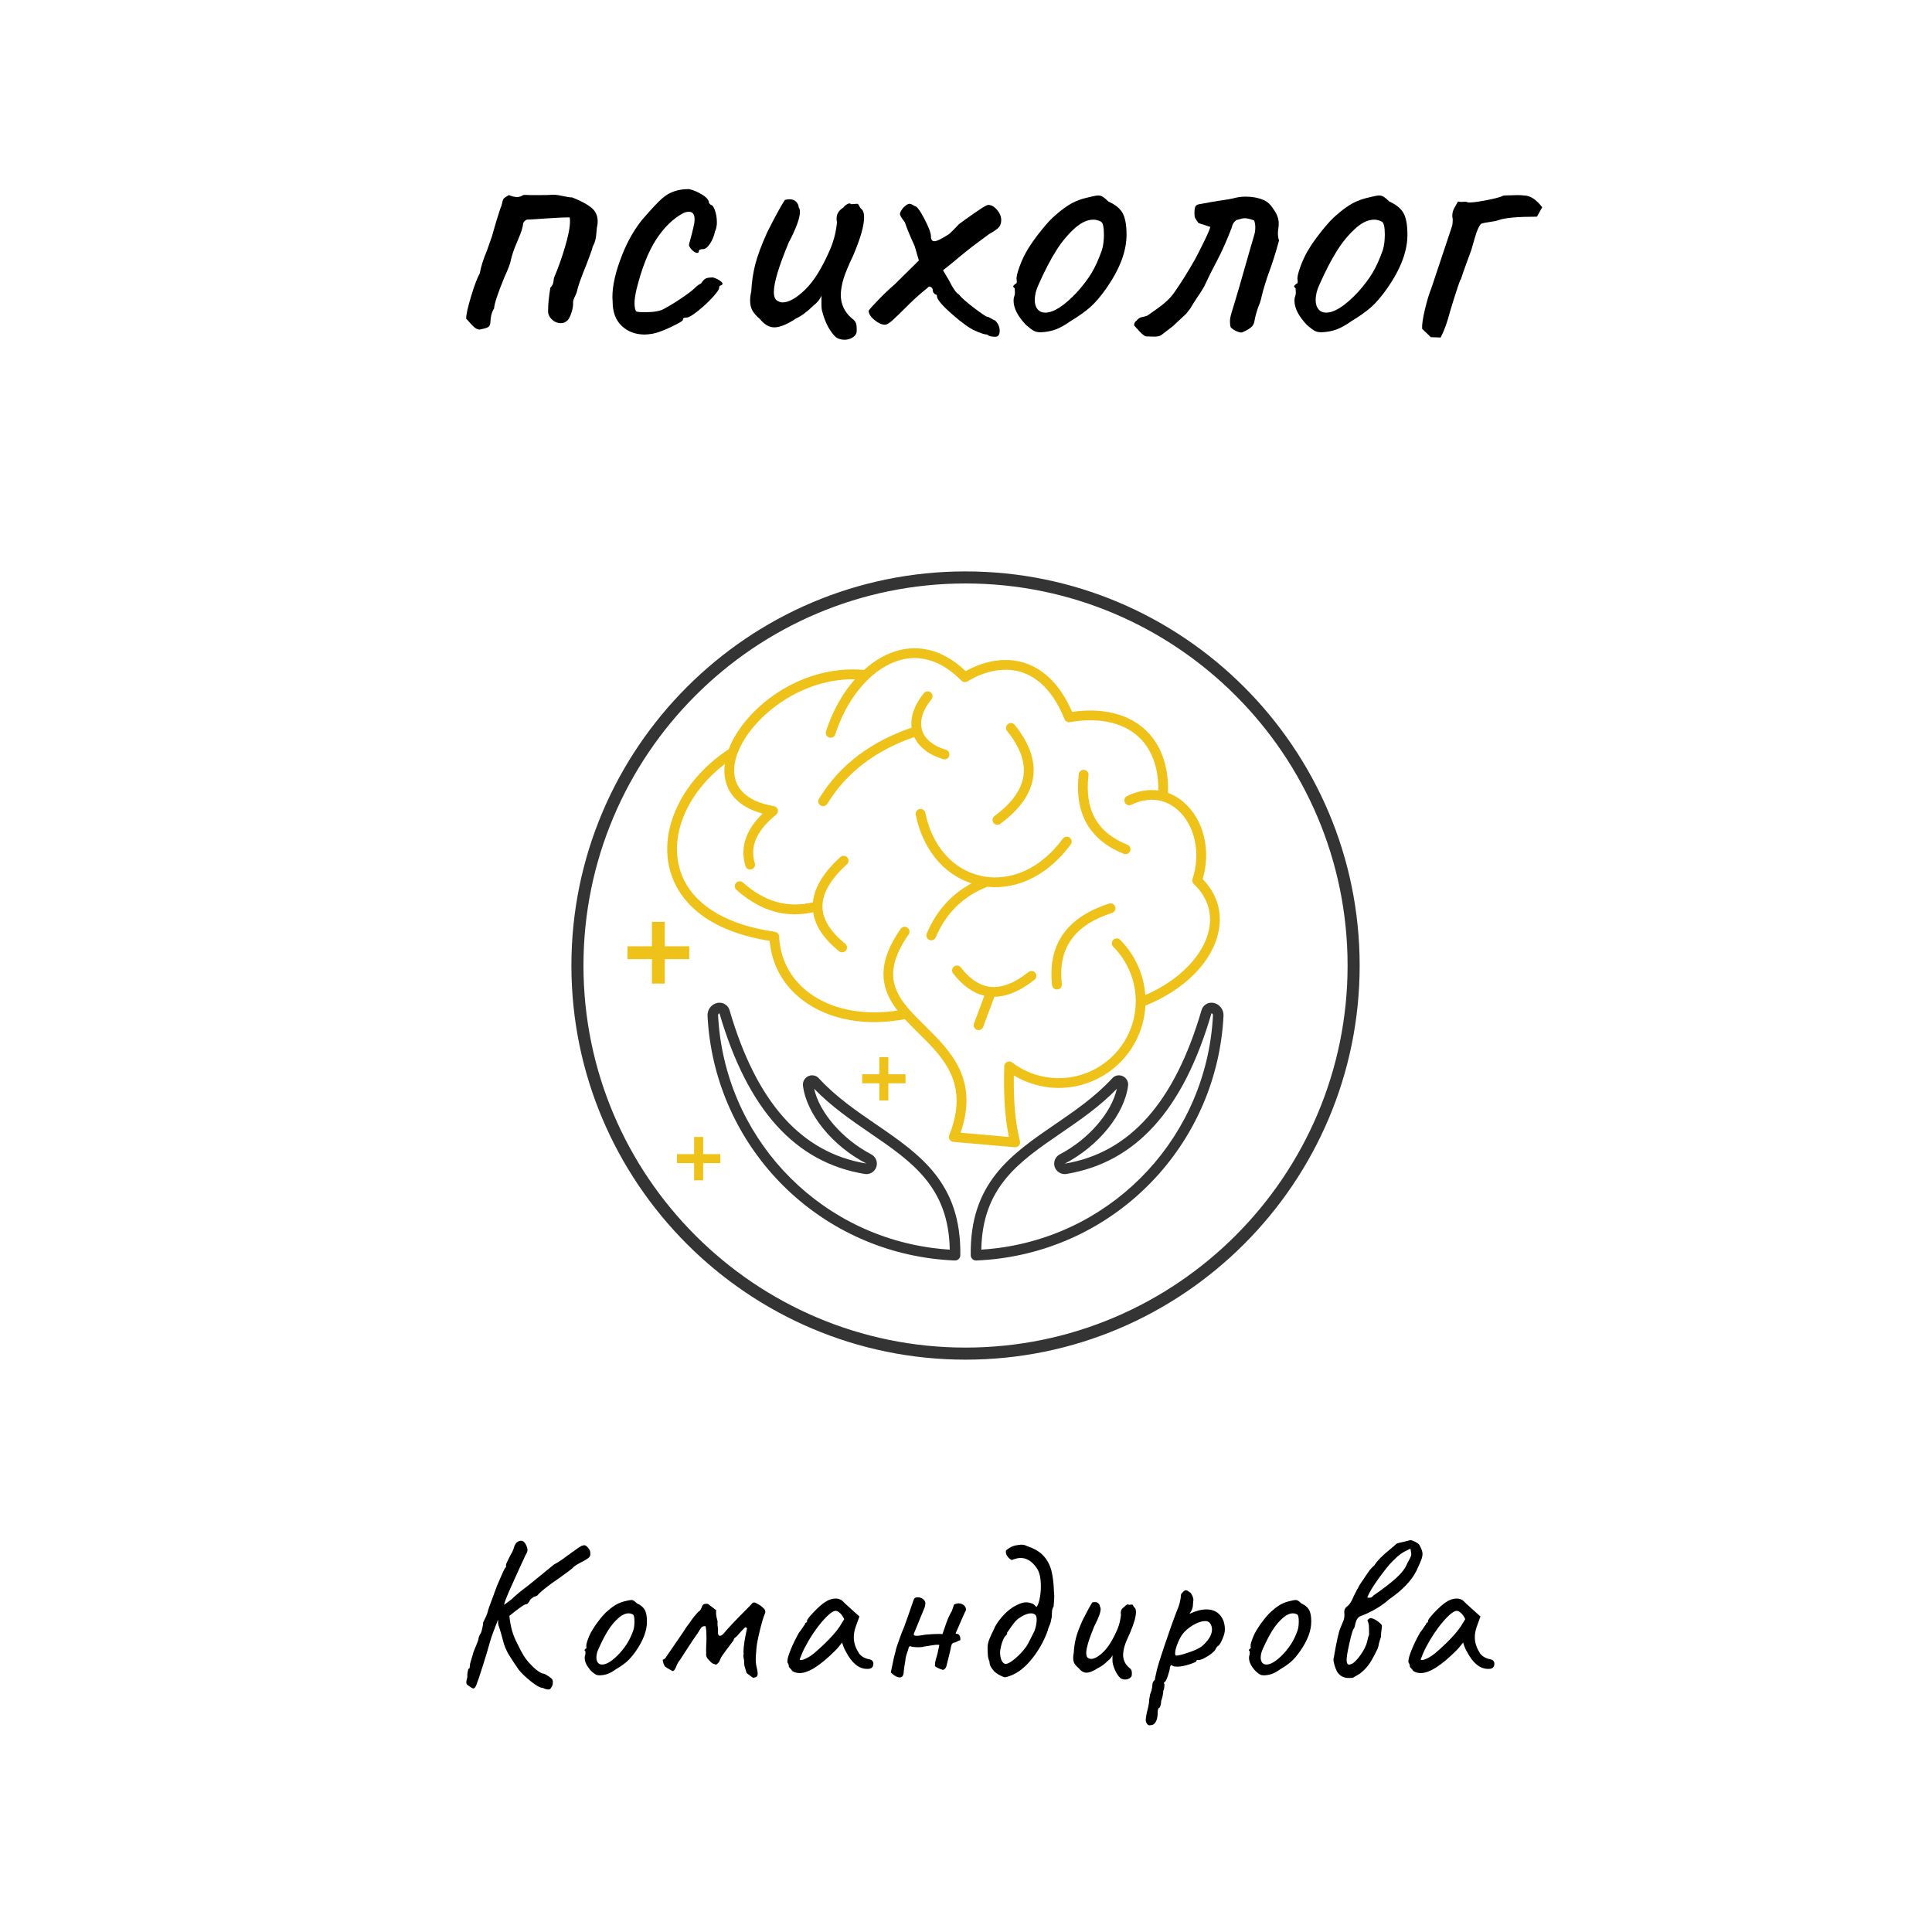 <?xml version="1.0" encoding="UTF-8"?> <svg xmlns="http://www.w3.org/2000/svg" xmlns:xlink="http://www.w3.org/1999/xlink" width="500" zoomAndPan="magnify" viewBox="0 0 375 375" height="500" preserveAspectRatio="xMidYMid meet" version="1.2"><defs><clipPath id="1702fc574f"><path d="M 110.91 110.91 L 263.91 110.91 L 263.91 263.91 L 110.91 263.91 Z M 110.91 110.91 "></path></clipPath></defs><g id="d10d24930b"><path style=" stroke:none;fill-rule:nonzero;fill:#efc21a;fill-opacity:1;" d="M 233.441 170.625 C 235.082 165.055 233.664 159.148 229.828 155.773 C 228.871 154.93 227.824 154.305 226.715 153.902 C 226.875 148.574 225.27 144.266 222.055 141.426 C 218.715 138.48 213.777 137.34 208.09 138.18 C 205.988 133.285 202.879 130.023 199.062 128.73 C 195.512 127.527 191.402 128.07 187.434 130.262 C 182.504 125.562 177.797 125.426 174.672 126.168 C 172.215 126.754 169.84 128.105 167.707 130.035 C 155.148 128.918 144.406 137.656 141.434 145.426 C 132.777 151.117 128.129 160.23 129.863 168.191 C 130.809 172.539 134.539 180.066 148.82 182.535 C 149.008 182.566 149.195 182.598 149.387 182.629 C 149.812 187.246 151.973 191.18 155.672 194.039 C 158.273 196.055 161.48 197.395 165.039 198.008 C 168.328 198.578 171.926 198.523 175.621 197.82 C 176.453 198.73 177.348 199.613 178.238 200.492 C 183.152 205.336 188.23 210.348 184.246 220.348 C 184.137 220.625 184.164 220.941 184.32 221.195 C 184.465 221.426 184.699 221.586 184.965 221.633 C 184.992 221.637 185.02 221.641 185.043 221.641 L 196.973 222.68 C 197.277 222.707 197.578 222.582 197.777 222.348 C 197.977 222.113 198.051 221.797 197.973 221.5 C 197.105 218.156 196.715 213.969 196.785 208.734 C 198.574 209.812 200.566 210.559 202.633 210.918 C 211.785 212.5 220.516 206.344 222.098 197.195 C 222.215 196.523 222.289 195.852 222.324 195.184 C 229.91 192.152 235.328 186.684 236.523 180.801 C 237.293 177.016 236.227 173.508 233.441 170.625 Z M 222.301 193.137 C 222.016 189.141 220.309 185.316 217.418 182.418 C 217.051 182.047 216.449 182.047 216.078 182.418 C 215.707 182.785 215.707 183.387 216.078 183.758 C 219.504 187.191 221.055 192.094 220.23 196.871 C 218.824 204.992 211.078 210.453 202.957 209.051 C 200.559 208.637 198.371 207.684 196.449 206.219 C 196.168 206.004 195.789 205.965 195.469 206.117 C 195.148 206.27 194.938 206.59 194.926 206.945 C 194.754 212.504 195.051 217.016 195.832 220.68 L 186.449 219.863 C 190.039 209.469 184.488 203.992 179.57 199.141 C 178.52 198.109 177.516 197.117 176.633 196.121 C 176.629 196.117 176.629 196.117 176.625 196.113 C 173.172 192.223 171.57 188.27 176.367 181.375 C 176.668 180.945 176.562 180.355 176.133 180.055 C 175.699 179.758 175.109 179.863 174.812 180.293 C 169.809 187.484 171.152 192.191 174.199 196.145 C 167.449 197.191 161.188 195.91 156.832 192.543 C 153.383 189.871 151.441 186.145 151.223 181.758 C 151.203 181.309 150.863 180.926 150.414 180.867 C 139.863 179.344 133.219 174.695 131.715 167.789 C 130.273 161.145 133.84 153.551 140.691 148.281 C 140.082 153.039 142.727 156.48 148.02 157.926 C 144.734 161.109 143.613 164.527 144.691 168.105 C 144.801 168.461 145.098 168.707 145.438 168.766 C 145.582 168.789 145.727 168.785 145.875 168.738 C 146.375 168.59 146.66 168.059 146.508 167.559 C 145.516 164.266 146.867 161.184 150.645 158.137 C 150.938 157.902 151.062 157.52 150.969 157.156 C 150.875 156.797 150.578 156.527 150.211 156.465 C 150.18 156.457 150.148 156.453 150.117 156.449 C 144.676 155.508 142 152.664 142.578 148.434 C 143.547 141.383 153.805 131.648 165.934 131.844 C 163.547 134.551 161.582 138.027 160.328 141.957 C 160.168 142.457 160.441 142.992 160.941 143.152 C 161.441 143.309 161.973 143.035 162.133 142.535 C 163.531 138.156 165.848 134.395 168.621 131.762 C 168.672 131.719 168.719 131.672 168.762 131.621 C 170.711 129.809 172.879 128.547 175.113 128.016 C 179.07 127.07 183.043 128.488 186.605 132.109 C 186.91 132.418 187.391 132.48 187.77 132.258 C 191.453 130.055 195.246 129.441 198.457 130.527 C 201.91 131.699 204.73 134.832 206.617 139.586 C 206.785 140.004 207.223 140.25 207.664 140.168 C 213.09 139.211 217.754 140.164 220.801 142.852 C 223.5 145.234 224.887 148.883 224.832 153.438 C 222.887 153.168 220.816 153.512 218.77 154.5 C 218.297 154.73 218.102 155.297 218.328 155.766 C 218.559 156.238 219.125 156.438 219.594 156.207 C 222.867 154.629 226.059 154.98 228.578 157.195 C 231.93 160.145 233.117 165.652 231.469 170.594 C 231.352 170.941 231.445 171.328 231.711 171.578 C 234.316 174.066 235.34 177.125 234.668 180.422 C 233.648 185.43 228.852 190.32 222.301 193.137 Z M 222.301 193.137 "></path><path style=" stroke:none;fill-rule:nonzero;fill:#efc21a;fill-opacity:1;" d="M 207.621 162.574 C 207.199 162.266 206.609 162.359 206.297 162.781 C 202.066 168.559 196.133 171.254 190.426 170.008 C 184.969 168.812 180.922 164.238 179.605 157.773 C 179.5 157.262 179 156.93 178.488 157.035 C 177.973 157.137 177.645 157.641 177.746 158.152 C 179.102 164.797 183.094 169.664 188.562 171.461 C 184.625 173.586 181.707 176.852 179.879 181.203 C 179.676 181.688 179.902 182.242 180.387 182.445 C 180.453 182.473 180.523 182.492 180.594 182.504 C 181.02 182.578 181.453 182.352 181.629 181.938 C 183.602 177.238 186.977 173.938 191.652 172.121 C 197.586 172.75 203.531 169.762 207.828 163.902 C 208.137 163.48 208.047 162.887 207.621 162.574 Z M 207.621 162.574 "></path><path style=" stroke:none;fill-rule:nonzero;fill:#efc21a;fill-opacity:1;" d="M 164.047 183.16 C 161.195 180.863 159.715 178.488 159.641 176.105 C 159.562 173.496 161.164 170.688 164.391 167.754 C 164.777 167.398 164.809 166.801 164.453 166.414 C 164.102 166.027 163.504 166 163.117 166.348 C 159.852 169.316 158.066 172.266 157.785 175.133 C 152.891 176.309 148.438 175.055 144.199 171.297 C 143.809 170.953 143.207 170.988 142.859 171.379 C 142.512 171.77 142.547 172.371 142.941 172.719 C 145.762 175.219 148.676 176.727 151.742 177.258 C 153.703 177.594 155.73 177.531 157.832 177.07 C 158.211 179.707 159.895 182.25 162.859 184.637 C 162.988 184.742 163.137 184.805 163.289 184.832 C 163.617 184.891 163.969 184.77 164.191 184.492 C 164.52 184.086 164.453 183.488 164.047 183.16 Z M 164.047 183.16 "></path><path style=" stroke:none;fill-rule:nonzero;fill:#efc21a;fill-opacity:1;" d="M 198.672 150.48 C 198.316 153.23 196.422 155.887 193.035 158.379 C 192.613 158.691 192.523 159.285 192.832 159.703 C 192.984 159.91 193.203 160.035 193.438 160.078 C 193.68 160.121 193.945 160.066 194.16 159.906 C 197.977 157.094 200.129 154.008 200.555 150.727 C 200.965 147.539 199.754 144.168 196.957 140.703 C 196.629 140.293 196.031 140.23 195.625 140.559 C 195.215 140.891 195.152 141.484 195.48 141.895 C 197.941 144.941 199.016 147.832 198.672 150.48 Z M 198.672 150.48 "></path><path style=" stroke:none;fill-rule:nonzero;fill:#efc21a;fill-opacity:1;" d="M 218.824 163.969 C 212.957 161.609 210.488 157.199 211.273 150.48 C 211.336 149.961 210.977 149.488 210.445 149.426 C 209.926 149.367 209.453 149.738 209.391 150.258 C 208.504 157.84 211.438 163.043 218.117 165.727 C 218.184 165.754 218.246 165.77 218.312 165.781 C 218.742 165.855 219.18 165.625 219.352 165.203 C 219.547 164.715 219.312 164.164 218.824 163.969 Z M 218.824 163.969 "></path><path style=" stroke:none;fill-rule:nonzero;fill:#efc21a;fill-opacity:1;" d="M 215.27 175.391 C 207.043 178.031 203.324 183.355 204.211 191.219 C 204.258 191.648 204.586 191.977 204.988 192.047 C 205.078 192.062 205.168 192.066 205.258 192.055 C 205.777 191.996 206.152 191.527 206.094 191.008 C 205.312 184.07 208.504 179.555 215.848 177.195 C 216.348 177.035 216.621 176.504 216.461 176.004 C 216.301 175.504 215.766 175.23 215.27 175.391 Z M 215.27 175.391 "></path><path style=" stroke:none;fill-rule:nonzero;fill:#efc21a;fill-opacity:1;" d="M 199.629 188.676 C 196.895 190.848 194.379 191.809 192.145 191.539 C 190.141 191.297 188.234 190.027 186.492 187.777 C 186.172 187.363 185.578 187.285 185.164 187.605 C 184.75 187.926 184.672 188.523 184.992 188.938 C 186.82 191.301 188.859 192.754 191.062 193.27 L 189.051 198.668 C 188.867 199.16 189.117 199.703 189.605 199.887 C 189.664 199.91 189.719 199.926 189.777 199.934 C 190.219 200.008 190.664 199.766 190.828 199.332 L 193.012 193.477 C 195.457 193.441 198.074 192.332 200.805 190.16 C 201.215 189.836 201.285 189.238 200.957 188.828 C 200.633 188.418 200.035 188.352 199.629 188.676 Z M 199.629 188.676 "></path><path style=" stroke:none;fill-rule:nonzero;fill:#efc21a;fill-opacity:1;" d="M 183.176 147.379 C 183.641 147.461 184.105 147.18 184.242 146.715 C 184.391 146.215 184.109 145.688 183.605 145.535 C 181.141 144.797 179.496 143.449 178.973 141.734 C 178.43 139.961 179.078 137.832 180.793 135.742 C 181.125 135.34 181.066 134.742 180.664 134.41 C 180.258 134.078 179.66 134.133 179.328 134.539 C 177.504 136.762 176.68 139.102 176.941 141.238 C 168.918 143.973 162.867 148.609 158.961 155.039 C 158.688 155.488 158.832 156.07 159.277 156.34 C 159.383 156.406 159.496 156.445 159.609 156.465 C 159.98 156.531 160.371 156.367 160.582 156.023 C 164.234 150.012 169.914 145.656 177.457 143.062 C 178.363 145.023 180.32 146.531 183.062 147.352 C 183.102 147.363 183.137 147.371 183.176 147.379 Z M 183.176 147.379 "></path><path style=" stroke:none;fill-rule:nonzero;fill:#343434;fill-opacity:1;" d="M 185.371 244.66 C 185.359 244.66 185.344 244.66 185.332 244.66 C 183.812 244.598 182.289 244.469 180.801 244.273 C 156.836 241.133 138.555 221.32 137.332 197.168 C 137.27 195.922 138.137 194.84 139.355 194.648 C 139.375 194.645 139.395 194.641 139.418 194.641 C 139.516 194.629 139.594 194.625 139.668 194.625 C 140.559 194.625 141.352 195.219 141.602 196.07 C 146.844 214.016 155.535 223.754 168.168 225.844 C 161.578 222.449 156.52 216.211 155.852 210.699 C 155.797 210.047 156.059 209.465 156.543 209.094 C 157.031 208.719 157.664 208.621 158.234 208.824 C 158.496 208.918 158.73 209.078 158.934 209.297 C 162.25 212.898 166.207 215.609 170.031 218.23 C 178.555 224.07 186.605 229.59 186.398 243.648 C 186.395 243.926 186.277 244.188 186.078 244.379 C 185.887 244.559 185.637 244.66 185.371 244.66 Z M 139.645 196.68 C 139.484 196.719 139.371 196.883 139.379 197.062 C 140.551 220.227 158.086 239.227 181.07 242.238 C 182.145 242.379 183.246 242.484 184.348 242.555 C 184.133 230.383 177.043 225.523 168.871 219.922 C 165.18 217.391 161.367 214.777 158.031 211.328 C 159.02 215.906 163.527 221.148 169.098 224.051 C 169.777 224.406 170.199 225.098 170.199 225.859 C 170.199 226.16 170.133 226.449 170.008 226.723 C 169.617 227.543 168.723 228.016 167.836 227.867 C 154.355 225.637 145.133 215.434 139.645 196.68 Z M 139.645 196.68 "></path><path style=" stroke:none;fill-rule:nonzero;fill:#343434;fill-opacity:1;" d="M 189.441 244.66 C 189.184 244.66 188.93 244.559 188.738 244.379 C 188.539 244.188 188.422 243.926 188.418 243.648 C 188.211 229.59 196.262 224.07 204.785 218.23 C 208.609 215.609 212.566 212.898 215.883 209.297 C 216.086 209.074 216.32 208.918 216.578 208.824 C 217.152 208.617 217.785 208.719 218.273 209.094 C 218.758 209.465 219.02 210.047 218.969 210.656 C 218.297 216.211 213.238 222.449 206.664 225.867 C 219.281 223.754 227.973 214.016 233.219 196.066 C 233.492 195.121 234.43 194.488 235.453 194.645 C 236.68 194.84 237.547 195.922 237.484 197.164 C 236.262 221.32 217.98 241.133 194.016 244.273 C 192.527 244.469 191.004 244.598 189.484 244.66 C 189.473 244.66 189.457 244.66 189.441 244.66 Z M 216.777 211.336 C 213.445 214.781 209.637 217.391 205.945 219.922 C 197.773 225.523 190.684 230.383 190.469 242.555 C 191.57 242.484 192.668 242.379 193.746 242.238 C 216.73 239.227 234.266 220.227 235.438 197.062 C 235.445 196.871 235.316 196.699 235.145 196.672 C 229.695 215.422 220.473 225.637 206.98 227.867 C 206.098 228.012 205.199 227.543 204.812 226.727 C 204.68 226.449 204.617 226.156 204.617 225.859 C 204.617 225.098 205.039 224.402 205.715 224.051 C 211.273 221.16 215.77 215.938 216.777 211.336 Z M 216.777 211.336 "></path><g clip-rule="nonzero" clip-path="url(#1702fc574f)"><path style=" stroke:none;fill-rule:nonzero;fill:#343434;fill-opacity:1;" d="M 187.41 263.91 C 145.227 263.91 110.91 229.59 110.91 187.41 C 110.91 145.227 145.227 110.91 187.41 110.91 C 229.59 110.91 263.91 145.227 263.91 187.41 C 263.91 229.59 229.59 263.91 187.41 263.91 Z M 187.41 113.25 C 146.52 113.25 113.25 146.52 113.25 187.41 C 113.25 228.297 146.52 261.566 187.41 261.566 C 228.297 261.566 261.566 228.297 261.566 187.41 C 261.566 146.52 228.297 113.25 187.41 113.25 Z M 187.41 113.25 "></path></g><path style=" stroke:none;fill-rule:nonzero;fill:#efc21a;fill-opacity:1;" d="M 133.781 183.672 L 129.031 183.672 L 129.031 178.926 L 126.539 178.926 L 126.539 183.672 L 121.789 183.672 L 121.789 186.168 L 126.539 186.168 L 126.539 190.914 L 129.031 190.914 L 129.031 186.168 L 133.781 186.168 Z M 133.781 183.672 "></path><path style=" stroke:none;fill-rule:nonzero;fill:#efc21a;fill-opacity:1;" d="M 175.762 208.516 L 172.426 208.516 L 172.426 205.184 L 170.676 205.184 L 170.676 208.516 L 167.344 208.516 L 167.344 210.266 L 170.676 210.266 L 170.676 213.602 L 172.426 213.602 L 172.426 210.266 L 175.762 210.266 Z M 175.762 208.516 "></path><path style=" stroke:none;fill-rule:nonzero;fill:#efc21a;fill-opacity:1;" d="M 139.812 224.012 L 136.48 224.012 L 136.48 220.676 L 134.73 220.676 L 134.73 224.012 L 131.398 224.012 L 131.398 225.762 L 134.73 225.762 L 134.73 229.094 L 136.48 229.094 L 136.48 225.762 L 139.812 225.762 Z M 139.812 224.012 "></path><g style="fill:#000000;fill-opacity:1;"><g transform="translate(87.354, 325.79)"><path style="stroke:none" d="M 27.219 -24.281 C 27.27 -24.008 27.207 -23.77 27.031 -23.562 C 26.863 -23.363 26.484 -23.102 25.891 -22.781 C 24.68 -22.188 23.992 -21.742 23.828 -21.453 C 23.691 -21.336 23.391 -21.102 22.922 -20.75 C 22.453 -20.406 21.867 -19.977 21.172 -19.469 C 20.117 -18.77 19.207 -18.109 18.438 -17.484 C 17.664 -16.867 17.16 -16.398 16.922 -16.078 C 16.836 -16.078 16.734 -16.035 16.609 -15.953 C 16.492 -15.867 16.395 -15.844 16.312 -15.875 C 16.258 -15.844 16.141 -15.758 15.953 -15.625 C 15.766 -15.488 15.629 -15.367 15.547 -15.266 C 15.461 -15.047 15.332 -14.836 15.156 -14.641 C 14.988 -14.441 14.785 -14.352 14.547 -14.375 C 14.023 -14.102 13.016 -13.363 11.516 -12.156 C 11.703 -10.082 12.227 -8.266 13.094 -6.703 C 13.875 -4.984 14.664 -3.719 15.469 -2.906 C 16.031 -2.289 16.562 -1.805 17.062 -1.453 C 17.562 -1.098 17.945 -0.922 18.219 -0.922 C 18.457 -0.848 18.789 -0.66 19.219 -0.359 C 19.656 -0.066 19.883 0.172 19.906 0.359 C 19.938 0.41 19.953 0.52 19.953 0.688 C 19.953 1.094 19.883 1.391 19.75 1.578 C 19.645 1.766 19.551 1.906 19.469 2 C 19.383 2.094 19.25 2.141 19.062 2.141 C 18.77 2.141 18.406 2.031 17.969 1.812 C 17.539 1.844 16.801 1.441 15.75 0.609 C 14.695 -0.223 13.891 -0.992 13.328 -1.703 C 12.598 -2.742 11.969 -3.695 11.438 -4.562 C 10.914 -5.426 10.523 -6.367 10.266 -7.391 C 10.148 -7.879 9.945 -8.609 9.656 -9.578 C 9.469 -10.086 9.359 -10.445 9.328 -10.656 L 9.328 -11.438 L 8.844 -10.219 C 8.82 -10.133 8.656 -9.688 8.344 -8.875 C 8.031 -8.07 7.594 -6.648 7.031 -4.609 L 6.375 -2.5 C 5.758 -0.562 5.348 0.66 5.141 1.172 C 4.941 1.68 4.738 1.938 4.531 1.938 C 4.414 1.938 4.27 1.875 4.094 1.75 C 3.926 1.633 3.801 1.551 3.719 1.5 C 3.5 1.363 3.348 1.238 3.266 1.125 C 3.191 1.02 3.156 0.891 3.156 0.734 C 3.156 0.535 3.223 0.195 3.359 -0.281 C 3.328 -0.633 3.348 -0.973 3.422 -1.297 C 3.504 -1.617 3.547 -1.805 3.547 -1.859 C 3.742 -1.859 3.844 -2.07 3.844 -2.5 C 3.844 -2.719 3.961 -3.191 4.203 -3.922 L 4.562 -5.172 L 5.047 -6.344 C 5.348 -7.094 5.5 -7.492 5.5 -7.547 C 5.5 -7.898 5.672 -8.348 6.016 -8.891 C 6.129 -9.211 6.223 -9.562 6.297 -9.938 C 6.379 -10.312 6.422 -10.617 6.422 -10.859 C 6.473 -10.992 6.617 -11.301 6.859 -11.781 C 7.109 -12.27 7.285 -12.758 7.391 -13.25 C 7.422 -13.383 7.469 -13.531 7.531 -13.688 C 7.602 -13.852 7.676 -14.055 7.75 -14.297 L 9.094 -17.938 L 9.688 -19.312 C 9.75 -19.445 9.93 -19.863 10.234 -20.562 C 10.547 -21.258 10.754 -21.609 10.859 -21.609 L 10.859 -22.047 C 10.859 -22.16 11.008 -22.516 11.312 -23.109 L 11.797 -24.078 C 12.016 -24.398 12.18 -24.734 12.297 -25.078 C 12.422 -25.43 12.492 -25.66 12.516 -25.766 C 12.547 -25.816 12.598 -25.91 12.672 -26.047 C 12.754 -26.18 12.852 -26.305 12.969 -26.422 C 13.258 -26.629 13.523 -26.734 13.766 -26.734 C 14.148 -26.734 14.477 -26.469 14.75 -25.938 C 14.938 -25.551 15.031 -25.211 15.031 -24.922 C 15.031 -24.648 14.906 -24.328 14.656 -23.953 C 13.738 -21.984 12.816 -19.961 11.891 -17.891 C 10.961 -15.816 10.5 -14.617 10.5 -14.297 L 11.875 -15.312 C 12.57 -16.008 13.691 -16.938 15.234 -18.094 L 20.203 -22.141 C 20.953 -22.516 21.836 -23.102 22.859 -23.906 C 23.129 -24.07 23.344 -24.223 23.5 -24.359 C 23.664 -24.492 23.801 -24.586 23.906 -24.641 C 24.07 -24.773 24.395 -25.008 24.875 -25.344 C 25.363 -25.676 25.676 -25.832 25.812 -25.812 C 26.102 -25.945 26.422 -25.812 26.766 -25.406 C 27.117 -25 27.27 -24.625 27.219 -24.281 Z M 27.219 -24.281 "></path></g></g><g style="fill:#000000;fill-opacity:1;"><g transform="translate(109.571, 325.79)"><path style="stroke:none" d="M 6.828 -0.609 C 6.504 -0.609 6.25 -0.66 6.062 -0.766 C 5.875 -0.867 5.602 -1.07 5.25 -1.375 C 4.363 -2.312 3.922 -3.172 3.922 -3.953 C 3.922 -4.141 3.93 -4.273 3.953 -4.359 C 4.035 -4.547 4.07 -4.734 4.062 -4.922 C 4.051 -5.109 4.047 -5.234 4.047 -5.297 C 3.93 -5.398 3.875 -5.473 3.875 -5.516 C 3.875 -5.555 3.898 -5.594 3.953 -5.625 C 4.016 -5.664 4.055 -5.719 4.078 -5.781 C 4.242 -5.781 4.297 -5.926 4.234 -6.219 C 4.18 -6.438 4.289 -6.914 4.562 -7.656 C 4.832 -8.395 5.172 -9.07 5.578 -9.688 C 5.867 -10.176 6.301 -10.785 6.875 -11.516 C 7.457 -12.242 7.977 -12.797 8.438 -13.172 C 9.082 -13.734 9.66 -14.148 10.172 -14.422 C 10.691 -14.691 11.258 -14.895 11.875 -15.031 C 12.414 -15.164 12.781 -15.234 12.969 -15.234 C 13.156 -15.234 13.32 -15.18 13.469 -15.078 C 13.613 -14.984 13.812 -14.816 14.062 -14.578 C 14.781 -14.254 15.281 -13.844 15.562 -13.344 C 15.852 -12.852 16 -12.082 16 -11.031 C 16 -9.281 15.285 -7.379 13.859 -5.328 C 13.234 -4.441 12.648 -3.758 12.109 -3.281 C 11.578 -2.812 10.863 -2.312 9.969 -1.781 C 9.406 -1.375 8.891 -1.082 8.422 -0.906 C 7.953 -0.727 7.422 -0.629 6.828 -0.609 Z M 10.703 -4.891 C 11.348 -5.617 11.863 -6.305 12.25 -6.953 C 12.645 -7.598 13.02 -8.414 13.375 -9.406 C 13.508 -9.863 13.578 -10.414 13.578 -11.062 C 13.578 -11.875 13.469 -12.332 13.25 -12.438 C 12.977 -12.57 12.707 -12.641 12.438 -12.641 C 11.844 -12.641 11.223 -12.367 10.578 -11.828 C 9.797 -11.16 9.094 -10.332 8.469 -9.344 C 7.852 -8.363 7.223 -7.145 6.578 -5.688 C 6.316 -5.125 6.188 -4.578 6.188 -4.047 C 6.188 -3.641 6.285 -3.312 6.484 -3.062 C 6.68 -2.82 6.957 -2.703 7.312 -2.703 C 8.195 -2.703 9.328 -3.43 10.703 -4.891 Z M 10.703 -4.891 "></path></g></g><g style="fill:#000000;fill-opacity:1;"><g transform="translate(126.093, 325.79)"><path style="stroke:none" d="M 14.859 -5.5 C 14.754 -5.332 14.551 -5.051 14.25 -4.656 C 13.957 -4.27 13.742 -3.875 13.609 -3.469 C 13.523 -3.258 13.395 -3.078 13.219 -2.922 C 13.051 -2.773 12.953 -2.691 12.922 -2.672 C 12.785 -2.723 12.629 -2.773 12.453 -2.828 C 12.285 -2.879 12.145 -2.953 12.031 -3.047 C 11.926 -3.141 11.789 -3.27 11.625 -3.438 C 11.094 -3.945 10.879 -4.43 10.984 -4.891 C 10.961 -5.16 10.957 -5.426 10.969 -5.688 C 10.977 -5.957 10.984 -6.203 10.984 -6.422 C 11.016 -6.742 11.031 -7.227 11.031 -7.875 C 11.031 -9.113 10.961 -9.879 10.828 -10.172 C 10.523 -10.148 10.32 -10.109 10.219 -10.047 C 10.113 -9.992 9.977 -9.836 9.812 -9.578 C 9.758 -9.461 9.602 -9.207 9.344 -8.812 C 9.094 -8.426 8.766 -7.953 8.359 -7.391 C 7.953 -6.773 7.43 -5.977 6.797 -5 C 6.172 -4.031 5.867 -3.562 5.891 -3.594 C 5.566 -3.219 5.301 -2.734 5.094 -2.141 C 4.789 -1.461 4.492 -1.273 4.203 -1.578 C 3.641 -1.867 3.223 -2.125 2.953 -2.344 C 2.703 -2.77 2.566 -3.203 2.547 -3.641 C 2.629 -3.66 2.723 -3.703 2.828 -3.766 C 2.93 -3.836 3.008 -3.898 3.062 -3.953 C 3.125 -4.016 3.164 -4.082 3.188 -4.156 L 6.266 -8.641 L 6.781 -9.406 C 6.914 -9.676 7.281 -10.191 7.875 -10.953 C 7.926 -11.078 8.188 -11.438 8.656 -12.031 C 9.133 -12.625 9.453 -12.961 9.609 -13.047 C 9.742 -13.129 9.859 -13.27 9.953 -13.469 C 10.047 -13.664 10.109 -13.797 10.141 -13.859 C 10.223 -14.285 10.504 -14.5 10.984 -14.5 C 11.148 -14.5 11.27 -14.484 11.344 -14.453 L 12.922 -13.25 C 12.898 -13.145 12.891 -12.969 12.891 -12.719 C 12.891 -12.344 12.992 -11.781 13.203 -11.031 C 13.18 -10.945 13.172 -10.82 13.172 -10.656 C 13.172 -10.445 13.188 -10.238 13.219 -10.031 C 13.258 -9.832 13.281 -9.625 13.281 -9.406 C 13.281 -9.25 13.27 -9.129 13.25 -9.047 C 13.25 -8.535 13.383 -8.281 13.656 -8.281 C 13.844 -8.281 14.07 -8.414 14.344 -8.688 C 15.094 -9.625 16.52 -11.145 18.625 -13.25 C 19.406 -14.031 19.82 -14.461 19.875 -14.547 C 19.957 -14.68 20.094 -14.75 20.281 -14.75 C 20.414 -14.75 20.52 -14.719 20.594 -14.656 C 20.977 -14.469 21.27 -14.305 21.469 -14.172 C 21.664 -14.035 21.914 -13.82 22.219 -13.531 C 22.375 -13.344 22.453 -13.141 22.453 -12.922 C 22.453 -12.785 22.414 -12.648 22.344 -12.516 C 22.094 -11.953 21.766 -10.844 21.359 -9.188 C 20.961 -7.531 20.75 -6.363 20.719 -5.688 C 20.719 -5.5 20.695 -5.207 20.656 -4.812 C 20.613 -4.426 20.594 -4.086 20.594 -3.797 C 20.594 -3.203 20.648 -2.676 20.766 -2.219 C 20.898 -1.707 20.969 -1.273 20.969 -0.922 C 20.969 -0.66 20.906 -0.473 20.781 -0.359 C 20.656 -0.254 20.43 -0.176 20.109 -0.125 C 19.953 -0.207 19.75 -0.348 19.5 -0.547 C 19.258 -0.742 19.035 -0.91 18.828 -1.047 C 18.766 -1.266 18.66 -1.609 18.516 -2.078 C 18.367 -2.547 18.312 -2.973 18.344 -3.359 C 18.344 -3.484 18.305 -3.703 18.234 -4.016 C 18.172 -4.328 18.176 -4.562 18.25 -4.719 L 18.219 -5.203 C 18.219 -6.18 18.445 -7.691 18.906 -9.734 C 18.82 -9.836 18.742 -9.898 18.672 -9.922 C 18.609 -9.953 18.523 -9.914 18.422 -9.812 C 18.066 -9.488 17.555 -8.938 16.891 -8.156 C 16.828 -8.102 16.711 -8.016 16.547 -7.891 C 16.391 -7.773 16.312 -7.625 16.312 -7.438 Z M 14.859 -5.5 "></path></g></g><g style="fill:#000000;fill-opacity:1;"><g transform="translate(149.441, 325.79)"><path style="stroke:none" d="M 4.328 -1.453 C 4.242 -1.617 4.113 -1.785 3.938 -1.953 C 3.758 -2.129 3.672 -2.242 3.672 -2.297 C 3.672 -2.598 3.602 -2.828 3.469 -2.984 C 3.414 -3.035 3.391 -3.16 3.391 -3.359 C 3.391 -3.785 3.598 -4.516 4.016 -5.547 C 4.43 -6.586 4.977 -7.711 5.656 -8.922 C 5.812 -9.086 6.02 -9.367 6.281 -9.766 C 6.539 -10.172 6.707 -10.406 6.781 -10.469 C 6.781 -10.57 6.82 -10.672 6.906 -10.766 C 6.988 -10.859 7.082 -10.906 7.188 -10.906 L 7.188 -11.141 C 7.188 -11.391 7.629 -11.977 8.516 -12.906 C 9.41 -13.832 10.141 -14.473 10.703 -14.828 C 11.379 -15.285 12.066 -15.516 12.766 -15.516 C 13.242 -15.516 13.66 -15.379 14.016 -15.109 C 14.148 -14.941 14.77 -14.363 15.875 -13.375 L 17.375 -12.031 L 16.641 -10.016 C 16.398 -9.285 16.281 -8.625 16.281 -8.031 C 16.281 -7.008 16.578 -6.031 17.172 -5.094 C 17.305 -4.789 17.57 -4.504 17.969 -4.234 C 18.375 -3.973 18.781 -3.812 19.188 -3.75 C 19.781 -3.645 20.078 -3.352 20.078 -2.875 C 20.078 -2.332 19.832 -2.004 19.344 -1.891 C 19.238 -1.867 19.078 -1.859 18.859 -1.859 C 17.273 -1.859 15.906 -2.973 14.75 -5.203 C 14.633 -5.367 14.488 -5.664 14.312 -6.094 C 14.145 -6.531 14.047 -6.828 14.016 -6.984 C 13.848 -6.773 13.645 -6.52 13.406 -6.219 C 13.164 -5.926 12.938 -5.672 12.719 -5.453 C 9.789 -2.516 7.477 -1.047 5.781 -1.047 C 5.238 -1.047 4.754 -1.18 4.328 -1.453 Z M 5.781 -3.719 C 5.781 -3.582 5.922 -3.539 6.203 -3.594 C 6.484 -3.645 6.832 -3.781 7.25 -4 C 7.664 -4.219 8.086 -4.5 8.516 -4.844 C 10.836 -6.832 12.508 -8.57 13.531 -10.062 L 14.422 -11.516 C 14.148 -12.078 13.863 -12.484 13.562 -12.734 C 13.27 -12.992 13.004 -13.125 12.766 -13.125 C 12.203 -13.125 11.312 -12.414 10.094 -11 C 8.883 -9.594 7.781 -7.93 6.781 -6.016 C 6.539 -5.555 6.328 -5.094 6.141 -4.625 C 5.953 -4.156 5.832 -3.852 5.781 -3.719 Z M 5.781 -3.719 "></path></g></g><g style="fill:#000000;fill-opacity:1;"><g transform="translate(169.356, 325.79)"><path style="stroke:none" d="M 15.828 -14.344 C 16.129 -14.5 16.426 -14.578 16.719 -14.578 C 17.094 -14.578 17.422 -14.461 17.703 -14.234 C 17.992 -14.004 18.141 -13.719 18.141 -13.375 C 18.141 -13.312 18.109 -13.176 18.047 -12.969 C 18.129 -13.312 17.848 -12.727 17.203 -11.219 C 16.555 -9.719 16.207 -8.914 16.156 -8.812 L 16.156 -8.688 C 16.531 -8.688 16.773 -8.57 16.891 -8.344 C 17.016 -8.113 17.066 -7.812 17.047 -7.438 C 16.805 -7.375 16.578 -7.273 16.359 -7.141 C 16.141 -7.016 15.961 -6.953 15.828 -6.953 C 15.754 -6.953 15.66 -6.91 15.547 -6.828 C 15.441 -6.742 15.375 -6.648 15.344 -6.547 C 15.289 -6.43 15.195 -6.016 15.062 -5.297 L 14.344 -2.391 C 14.289 -2.191 14.195 -2.023 14.062 -1.891 C 13.926 -1.766 13.801 -1.688 13.688 -1.656 C 13.582 -1.688 13.375 -1.758 13.062 -1.875 C 12.758 -2 12.551 -2.094 12.438 -2.156 C 12.332 -2.227 12.227 -2.305 12.125 -2.391 L 12.125 -2.625 C 12.125 -3 12.188 -3.391 12.312 -3.797 C 12.531 -4.441 12.75 -5.344 12.969 -6.5 C 12.75 -6.582 12.207 -6.551 11.344 -6.406 C 10.488 -6.258 10.02 -6.188 9.938 -6.188 C 9.77 -6.102 9.445 -6.062 8.969 -6.062 C 8.188 -6.062 7.633 -6.129 7.312 -6.266 L 7.062 -6.141 C 7.008 -5.898 6.93 -5.629 6.828 -5.328 C 6.523 -4.492 6.375 -3.875 6.375 -3.469 C 6.32 -3.094 6.27 -2.785 6.219 -2.547 C 6.164 -2.273 6.113 -1.867 6.062 -1.328 C 6.031 -0.578 5.773 -0.203 5.297 -0.203 C 4.992 -0.203 4.672 -0.312 4.328 -0.531 C 4.141 -0.633 3.879 -0.848 3.547 -1.172 L 4.203 -4.281 C 4.285 -4.52 4.375 -4.852 4.469 -5.281 C 4.562 -5.719 4.66 -6.07 4.766 -6.344 L 5.203 -7.594 C 5.523 -8.531 5.82 -9.297 6.094 -9.891 C 6.094 -9.891 6.379 -10.688 6.953 -12.281 C 7.023 -12.469 7.203 -12.984 7.484 -13.828 C 7.773 -14.68 7.945 -15.176 8 -15.312 C 8.102 -15.602 8.316 -15.75 8.641 -15.75 C 9.078 -15.781 9.445 -15.68 9.75 -15.453 C 10.062 -15.223 10.234 -14.945 10.266 -14.625 C 10.266 -14.539 10.25 -14.41 10.219 -14.234 C 10.188 -14.055 10.16 -13.93 10.141 -13.859 L 8.031 -8.719 L 8.031 -8.406 C 8.145 -8.32 8.336 -8.281 8.609 -8.281 C 8.816 -8.281 9.145 -8.316 9.594 -8.391 C 10.039 -8.473 10.316 -8.516 10.422 -8.516 C 10.66 -8.547 11.02 -8.57 11.5 -8.594 C 11.988 -8.625 12.477 -8.641 12.969 -8.641 C 13.344 -8.641 13.547 -8.629 13.578 -8.609 L 14.016 -9.891 C 14.441 -11.211 14.898 -12.281 15.391 -13.094 C 15.41 -13.164 15.461 -13.316 15.547 -13.547 C 15.629 -13.773 15.723 -14.039 15.828 -14.344 Z M 15.828 -14.344 "></path></g></g><g style="fill:#000000;fill-opacity:1;"><g transform="translate(187.251, 325.79)"><path style="stroke:none" d="M 9.812 -25.812 C 10.352 -25.914 10.742 -25.969 10.984 -25.969 C 11.441 -25.969 11.848 -25.859 12.203 -25.641 C 13.547 -25.211 14.582 -24.594 15.312 -23.781 C 16.039 -22.977 16.547 -22.023 16.828 -20.922 C 17.109 -19.816 17.273 -18.43 17.328 -16.766 C 17.359 -16.523 17.375 -16.203 17.375 -15.797 C 17.375 -15.441 17.332 -14.82 17.25 -13.938 C 17.082 -13.719 16.984 -13.445 16.953 -13.125 C 16.93 -12.801 16.922 -12.613 16.922 -12.562 C 16.922 -12.02 16.867 -11.629 16.766 -11.391 C 16.734 -11.035 16.625 -10.656 16.438 -10.25 C 16.25 -9.852 16.156 -9.57 16.156 -9.406 C 15.375 -7.195 14.242 -5.219 12.766 -3.469 C 11.285 -1.719 9.68 -0.645 7.953 -0.25 C 7.816 -0.188 7.469 -0.297 6.906 -0.578 C 6.344 -0.867 5.926 -1.16 5.656 -1.453 C 5.383 -1.773 5.176 -2.07 5.031 -2.344 C 4.883 -2.613 4.812 -2.922 4.812 -3.266 C 4.645 -3.648 4.539 -4.035 4.5 -4.422 C 4.457 -4.816 4.438 -5.32 4.438 -5.938 C 4.438 -6.5 4.547 -7.051 4.766 -7.594 C 4.984 -8.133 5.281 -8.781 5.656 -9.531 C 5.895 -10.207 6.438 -11.035 7.281 -12.016 C 8.133 -12.992 9.031 -13.711 9.969 -14.172 C 10.727 -14.578 11.379 -14.781 11.922 -14.781 C 12.242 -14.781 12.551 -14.727 12.844 -14.625 C 13.164 -14.539 13.406 -14.41 13.562 -14.234 C 13.727 -14.055 13.852 -13.941 13.938 -13.891 C 14.156 -14.109 14.348 -14.598 14.516 -15.359 C 14.691 -16.129 14.781 -16.961 14.781 -17.859 C 14.781 -19.523 14.5 -20.734 13.938 -21.484 C 13.051 -22.754 12.016 -23.391 10.828 -23.391 C 10.367 -23.391 9.801 -23.254 9.125 -22.984 C 8.781 -23.141 8.484 -23.406 8.234 -23.781 C 7.992 -24.164 7.926 -24.531 8.031 -24.875 C 8.656 -25.383 9.25 -25.695 9.812 -25.812 Z M 13.734 -12.312 C 13.516 -12.531 13.234 -12.641 12.891 -12.641 C 12.211 -12.641 11.391 -12.301 10.422 -11.625 C 10.098 -11.383 9.781 -11.055 9.469 -10.641 C 9.156 -10.223 8.961 -9.961 8.891 -9.859 C 8.617 -9.422 8.398 -9.109 8.234 -8.922 L 8.234 -8.844 C 8.234 -8.656 8.16 -8.492 8.016 -8.359 C 7.867 -8.223 7.77 -8.113 7.719 -8.031 C 7.414 -7.469 7.195 -6.895 7.062 -6.312 C 6.926 -5.738 6.859 -5.332 6.859 -5.094 C 6.859 -4.602 6.93 -4.141 7.078 -3.703 C 7.234 -3.273 7.445 -3 7.719 -2.875 C 8.094 -2.707 8.742 -3.004 9.672 -3.766 C 10.598 -4.535 11.375 -5.367 12 -6.266 C 12.156 -6.504 12.406 -6.969 12.75 -7.656 C 13.102 -8.344 13.363 -8.859 13.531 -9.203 C 13.82 -10.016 13.969 -10.742 13.969 -11.391 C 13.969 -11.848 13.891 -12.156 13.734 -12.312 Z M 13.734 -12.312 "></path></g></g><g style="fill:#000000;fill-opacity:1;"><g transform="translate(203.773, 325.79)"><path style="stroke:none" d="M 13.688 -0.078 C 13.039 -0.703 12.555 -1.617 12.234 -2.828 C 12.18 -2.984 12.156 -3.266 12.156 -3.672 C 12.156 -4.078 12.156 -4.363 12.156 -4.531 C 12 -4.125 11.703 -3.758 11.266 -3.438 C 10.648 -2.812 10.031 -2.352 9.406 -2.062 C 8.469 -1.438 7.703 -1.125 7.109 -1.125 C 6.566 -1.125 6.055 -1.422 5.578 -2.016 C 5.223 -2.316 4.957 -2.613 4.781 -2.906 C 4.613 -3.207 4.531 -3.57 4.531 -4 C 4.531 -4.289 4.566 -4.613 4.641 -4.969 C 4.691 -5.969 4.832 -6.922 5.062 -7.828 C 5.289 -8.742 5.727 -9.914 6.375 -11.344 C 7.238 -13.039 7.859 -14.176 8.234 -14.75 C 8.367 -14.801 8.547 -14.828 8.766 -14.828 C 9.035 -14.828 9.254 -14.742 9.422 -14.578 C 9.598 -14.422 9.703 -14.207 9.734 -13.938 C 9.816 -13.82 9.859 -13.672 9.859 -13.484 C 9.859 -12.816 9.453 -11.711 8.641 -10.172 C 7.586 -7.641 7.062 -5.891 7.062 -4.922 C 7.062 -4.359 7.223 -4.023 7.547 -3.922 C 7.68 -3.836 7.832 -3.797 8 -3.797 C 8.664 -3.797 9.469 -4.254 10.406 -5.172 C 11.352 -6.086 12.258 -7.555 13.125 -9.578 C 13.5 -10.492 13.727 -11.438 13.812 -12.406 C 13.781 -12.477 13.766 -12.598 13.766 -12.766 C 13.766 -13.242 14.008 -13.633 14.5 -13.938 C 14.602 -14.094 14.75 -14.219 14.938 -14.312 C 15.133 -14.406 15.258 -14.398 15.312 -14.297 L 15.953 -14.344 C 16.035 -14.363 16.113 -14.285 16.188 -14.109 C 16.27 -13.941 16.352 -13.828 16.438 -13.766 C 16.625 -13.609 16.719 -13.316 16.719 -12.891 C 16.719 -11.992 16.328 -10.633 15.547 -8.812 C 15.035 -7.727 14.691 -6.895 14.516 -6.312 C 14.348 -5.738 14.25 -5.18 14.219 -4.641 C 14.219 -3.617 14.609 -2.77 15.391 -2.094 C 15.66 -1.906 15.82 -1.703 15.875 -1.484 C 15.926 -1.273 15.938 -0.984 15.906 -0.609 C 15.852 -0.367 15.695 -0.172 15.438 -0.016 C 15.188 0.129 14.914 0.203 14.625 0.203 C 14.27 0.203 13.957 0.109 13.688 -0.078 Z M 13.688 -0.078 "></path></g></g><g style="fill:#000000;fill-opacity:1;"><g transform="translate(220.981, 325.79)"><path style="stroke:none" d="M 2.141 9.094 C 1.922 9.094 1.742 8.969 1.609 8.719 C 1.473 8.531 1.406 8.301 1.406 8.031 C 1.406 7.844 1.473 7.391 1.609 6.672 C 1.91 5.535 2.062 4.754 2.062 4.328 C 2.062 4.191 2.086 3.992 2.141 3.734 C 2.191 3.484 2.234 3.25 2.266 3.031 C 2.367 2.844 2.469 2.551 2.562 2.156 C 2.656 1.77 2.703 1.426 2.703 1.125 C 2.703 0.988 2.75 0.832 2.844 0.656 C 2.938 0.488 3.051 0.352 3.188 0.25 C 3.188 0.082 3.227 -0.164 3.312 -0.5 C 3.395 -0.844 3.445 -1.082 3.469 -1.219 C 3.602 -1.938 4.129 -3.656 5.047 -6.375 C 5.961 -9.102 6.742 -11.301 7.391 -12.969 C 7.68 -13.633 7.895 -14.25 8.031 -14.812 C 8.164 -15.383 8.234 -15.832 8.234 -16.156 C 8.234 -16.258 8.266 -16.359 8.328 -16.453 C 8.398 -16.547 8.52 -16.676 8.688 -16.844 C 8.875 -17.031 9.047 -17.125 9.203 -17.125 C 9.336 -17.125 9.484 -17.066 9.641 -16.953 C 9.805 -16.848 9.973 -16.727 10.141 -16.594 C 10.297 -16.352 10.422 -16.125 10.516 -15.906 C 10.609 -15.695 10.656 -15.473 10.656 -15.234 C 10.656 -15.148 10.629 -14.891 10.578 -14.453 C 10.578 -13.891 10.457 -13.426 10.219 -13.062 C 9.977 -12.695 9.883 -12.531 9.938 -12.562 C 11.145 -13.125 12.223 -13.406 13.172 -13.406 C 14.297 -13.406 15.176 -13.039 15.812 -12.312 C 16.445 -11.594 16.766 -10.648 16.766 -9.484 C 16.766 -9.004 16.617 -8.422 16.328 -7.734 C 16.047 -7.047 15.773 -6.582 15.516 -6.344 C 15.348 -6.344 15.129 -6.062 14.859 -5.5 C 14.516 -5.062 13.938 -4.609 13.125 -4.141 C 12.32 -3.672 11.758 -3.488 11.438 -3.594 C 11.406 -3.594 11.363 -3.578 11.312 -3.547 C 11.258 -3.523 11.234 -3.461 11.234 -3.359 C 11.234 -3.242 10.773 -3.035 9.859 -2.734 C 8.941 -2.441 8.188 -2.297 7.594 -2.297 C 7.27 -2.297 7.023 -2.316 6.859 -2.359 C 6.703 -2.398 6.539 -2.488 6.375 -2.625 C 6.188 -2.438 6.094 -2.258 6.094 -2.094 C 6.094 -1.801 5.957 -1.266 5.688 -0.484 C 5.426 0.297 5.211 0.688 5.047 0.688 C 5.023 0.719 4.992 0.77 4.953 0.844 C 4.91 0.926 4.941 1.02 5.047 1.125 C 5.047 1.207 5.031 1.395 5 1.688 C 4.977 1.988 4.914 2.223 4.812 2.391 C 4.812 2.629 4.77 2.957 4.688 3.375 C 4.602 3.789 4.508 4.109 4.406 4.328 C 4.406 4.648 4.359 4.961 4.266 5.266 C 4.172 5.578 4.066 5.734 3.953 5.734 C 3.797 5.785 3.719 6.176 3.719 6.906 C 3.688 7.582 3.551 8.109 3.312 8.484 C 3.07 8.859 2.789 9.047 2.469 9.047 Z M 7.344 -4.438 C 7.75 -4.438 8.562 -4.645 9.781 -5.062 C 11.008 -5.477 11.867 -5.891 12.359 -6.297 C 12.922 -6.785 13.379 -7.305 13.734 -7.859 C 14.086 -8.41 14.266 -8.969 14.266 -9.531 C 14.266 -9.957 14.141 -10.348 13.891 -10.703 C 13.703 -10.992 13.379 -11.141 12.922 -11.141 C 12.391 -11.141 11.75 -10.953 11 -10.578 C 10.258 -10.203 9.582 -9.707 8.969 -9.094 C 8.477 -8.602 8.047 -7.906 7.672 -7 C 7.297 -6.102 7.109 -5.398 7.109 -4.891 C 7.109 -4.586 7.188 -4.438 7.344 -4.438 Z M 7.344 -4.438 "></path></g></g><g style="fill:#000000;fill-opacity:1;"><g transform="translate(238.513, 325.79)"><path style="stroke:none" d="M 6.828 -0.609 C 6.504 -0.609 6.25 -0.66 6.062 -0.766 C 5.875 -0.867 5.602 -1.07 5.25 -1.375 C 4.363 -2.312 3.922 -3.172 3.922 -3.953 C 3.922 -4.141 3.93 -4.273 3.953 -4.359 C 4.035 -4.547 4.07 -4.734 4.062 -4.922 C 4.051 -5.109 4.047 -5.234 4.047 -5.297 C 3.93 -5.398 3.875 -5.473 3.875 -5.516 C 3.875 -5.555 3.898 -5.594 3.953 -5.625 C 4.016 -5.664 4.055 -5.719 4.078 -5.781 C 4.242 -5.781 4.297 -5.926 4.234 -6.219 C 4.18 -6.438 4.289 -6.914 4.562 -7.656 C 4.832 -8.395 5.172 -9.07 5.578 -9.688 C 5.867 -10.176 6.301 -10.785 6.875 -11.516 C 7.457 -12.242 7.977 -12.797 8.438 -13.172 C 9.082 -13.734 9.66 -14.148 10.172 -14.422 C 10.691 -14.691 11.258 -14.895 11.875 -15.031 C 12.414 -15.164 12.781 -15.234 12.969 -15.234 C 13.156 -15.234 13.32 -15.18 13.469 -15.078 C 13.613 -14.984 13.812 -14.816 14.062 -14.578 C 14.781 -14.254 15.281 -13.844 15.562 -13.344 C 15.852 -12.852 16 -12.082 16 -11.031 C 16 -9.281 15.285 -7.379 13.859 -5.328 C 13.234 -4.441 12.648 -3.758 12.109 -3.281 C 11.578 -2.812 10.863 -2.312 9.969 -1.781 C 9.406 -1.375 8.891 -1.082 8.422 -0.906 C 7.953 -0.727 7.422 -0.629 6.828 -0.609 Z M 10.703 -4.891 C 11.348 -5.617 11.863 -6.305 12.25 -6.953 C 12.645 -7.598 13.02 -8.414 13.375 -9.406 C 13.508 -9.863 13.578 -10.414 13.578 -11.062 C 13.578 -11.875 13.469 -12.332 13.25 -12.438 C 12.977 -12.57 12.707 -12.641 12.438 -12.641 C 11.844 -12.641 11.223 -12.367 10.578 -11.828 C 9.797 -11.16 9.094 -10.332 8.469 -9.344 C 7.852 -8.363 7.223 -7.145 6.578 -5.688 C 6.316 -5.125 6.188 -4.578 6.188 -4.047 C 6.188 -3.641 6.285 -3.312 6.484 -3.062 C 6.68 -2.82 6.957 -2.703 7.312 -2.703 C 8.195 -2.703 9.328 -3.43 10.703 -4.891 Z M 10.703 -4.891 "></path></g></g><g style="fill:#000000;fill-opacity:1;"><g transform="translate(255.034, 325.79)"><path style="stroke:none" d="M 7.547 -0.125 C 7.473 -0.125 7.211 -0.113 6.766 -0.094 C 6.316 -0.082 5.891 -0.176 5.484 -0.375 C 5.086 -0.582 4.754 -0.898 4.484 -1.328 C 4.297 -1.68 4.133 -2.086 4 -2.547 C 3.863 -3.004 3.797 -3.395 3.797 -3.719 C 3.797 -3.852 3.82 -4 3.875 -4.156 C 4.383 -7.125 4.801 -9 5.125 -9.781 L 5.781 -11.344 C 5.914 -11.781 5.953 -12.266 5.891 -12.797 L 5.891 -12.969 C 5.891 -13.312 6.023 -13.609 6.297 -13.859 C 6.754 -14.203 7.117 -14.66 7.391 -15.234 C 7.578 -15.68 7.875 -16.297 8.281 -17.078 C 8.688 -17.859 8.984 -18.375 9.172 -18.625 C 9.461 -19.02 9.727 -19.41 9.969 -19.797 C 10.031 -19.867 10.227 -20.156 10.562 -20.656 C 10.895 -21.156 11.281 -21.582 11.719 -21.938 C 12.227 -22.789 13.238 -23.828 14.75 -25.047 C 15.395 -25.578 15.797 -25.926 15.953 -26.094 C 16.035 -26.176 16.273 -26.266 16.672 -26.359 C 17.078 -26.453 17.336 -26.508 17.453 -26.531 C 17.66 -26.594 18.023 -26.688 18.547 -26.812 C 18.703 -26.895 19 -26.832 19.438 -26.625 C 19.883 -26.426 20.219 -26.207 20.438 -25.969 C 20.863 -25.219 21.078 -24.625 21.078 -24.188 C 21.078 -23.844 20.992 -23.453 20.828 -23.016 C 20.672 -22.586 20.363 -21.891 19.906 -20.922 C 18.938 -18.984 17.176 -17.141 14.625 -15.391 C 13.656 -14.523 12.562 -13.77 11.344 -13.125 C 10.457 -12.664 9.734 -12.344 9.172 -12.156 C 8.734 -12.02 8.422 -11.711 8.234 -11.234 C 8.129 -10.984 8.039 -10.68 7.969 -10.328 C 7.906 -9.984 7.82 -9.758 7.719 -9.656 C 7.551 -9.488 7.281 -8.582 6.906 -6.938 C 6.531 -5.301 6.344 -4.188 6.344 -3.594 C 6.344 -3.375 6.367 -3.18 6.422 -3.016 C 6.473 -2.859 6.594 -2.742 6.781 -2.672 C 7.156 -2.742 7.457 -2.867 7.688 -3.047 C 7.914 -3.223 8.207 -3.516 8.562 -3.922 C 9.312 -4.859 9.848 -5.758 10.172 -6.625 C 10.254 -6.863 10.336 -7.176 10.422 -7.562 C 10.504 -7.957 10.598 -8.266 10.703 -8.484 C 10.703 -9.422 10.688 -10.031 10.656 -10.312 C 10.633 -10.602 10.539 -10.945 10.375 -11.344 C 10.508 -11.426 10.625 -11.516 10.719 -11.609 C 10.812 -11.703 10.941 -11.738 11.109 -11.719 C 11.723 -11.582 12.352 -11.203 13 -10.578 C 13.188 -10.391 13.242 -10.16 13.172 -9.891 C 13.055 -9.035 13 -8.414 13 -8.031 C 12.926 -7.844 12.797 -7.426 12.609 -6.781 C 12.578 -6.438 12.492 -6.102 12.359 -5.781 C 11.867 -4.781 11.52 -4.102 11.312 -3.75 C 10.719 -2.645 9.91 -1.703 8.891 -0.922 Z M 18.734 -25.203 C 17.953 -24.848 17.336 -24.516 16.891 -24.203 C 16.453 -23.898 15.898 -23.41 15.234 -22.734 C 14.586 -22.086 13.703 -20.988 12.578 -19.438 C 11.461 -17.895 10.719 -16.656 10.344 -15.719 C 10.477 -15.688 10.641 -15.672 10.828 -15.672 C 11.098 -15.672 11.328 -15.805 11.516 -16.078 C 13.422 -17.391 14.91 -18.535 15.984 -19.516 C 17.066 -20.504 17.77 -21.43 18.094 -22.297 C 18.195 -22.516 18.344 -22.789 18.531 -23.125 C 18.727 -23.457 18.852 -23.773 18.906 -24.078 Z M 18.734 -25.203 "></path></g></g><g style="fill:#000000;fill-opacity:1;"><g transform="translate(269.981, 325.79)"><path style="stroke:none" d="M 4.328 -1.453 C 4.242 -1.617 4.113 -1.785 3.938 -1.953 C 3.758 -2.129 3.672 -2.242 3.672 -2.297 C 3.672 -2.598 3.602 -2.828 3.469 -2.984 C 3.414 -3.035 3.391 -3.16 3.391 -3.359 C 3.391 -3.785 3.598 -4.516 4.016 -5.547 C 4.43 -6.586 4.977 -7.711 5.656 -8.922 C 5.812 -9.086 6.02 -9.367 6.281 -9.766 C 6.539 -10.172 6.707 -10.406 6.781 -10.469 C 6.781 -10.57 6.82 -10.672 6.906 -10.766 C 6.988 -10.859 7.082 -10.906 7.188 -10.906 L 7.188 -11.141 C 7.188 -11.391 7.629 -11.977 8.516 -12.906 C 9.41 -13.832 10.141 -14.473 10.703 -14.828 C 11.379 -15.285 12.066 -15.516 12.766 -15.516 C 13.242 -15.516 13.66 -15.379 14.016 -15.109 C 14.148 -14.941 14.77 -14.363 15.875 -13.375 L 17.375 -12.031 L 16.641 -10.016 C 16.398 -9.285 16.281 -8.625 16.281 -8.031 C 16.281 -7.008 16.578 -6.031 17.172 -5.094 C 17.305 -4.789 17.57 -4.504 17.969 -4.234 C 18.375 -3.973 18.781 -3.812 19.188 -3.75 C 19.781 -3.645 20.078 -3.352 20.078 -2.875 C 20.078 -2.332 19.832 -2.004 19.344 -1.891 C 19.238 -1.867 19.078 -1.859 18.859 -1.859 C 17.273 -1.859 15.906 -2.973 14.75 -5.203 C 14.633 -5.367 14.488 -5.664 14.312 -6.094 C 14.145 -6.531 14.047 -6.828 14.016 -6.984 C 13.848 -6.773 13.645 -6.52 13.406 -6.219 C 13.164 -5.926 12.938 -5.672 12.719 -5.453 C 9.789 -2.516 7.477 -1.047 5.781 -1.047 C 5.238 -1.047 4.754 -1.18 4.328 -1.453 Z M 5.781 -3.719 C 5.781 -3.582 5.922 -3.539 6.203 -3.594 C 6.484 -3.645 6.832 -3.781 7.25 -4 C 7.664 -4.219 8.086 -4.5 8.516 -4.844 C 10.836 -6.832 12.508 -8.57 13.531 -10.062 L 14.422 -11.516 C 14.148 -12.078 13.863 -12.484 13.562 -12.734 C 13.27 -12.992 13.004 -13.125 12.766 -13.125 C 12.203 -13.125 11.312 -12.414 10.094 -11 C 8.883 -9.594 7.781 -7.93 6.781 -6.016 C 6.539 -5.555 6.328 -5.094 6.141 -4.625 C 5.953 -4.156 5.832 -3.852 5.781 -3.719 Z M 5.781 -3.719 "></path></g></g><g style="fill:#000000;fill-opacity:1;"><g transform="translate(83.809, 65.588)"><path style="stroke:none" d="M 23.234 -27.781 C 23.723 -27.832 24.41 -27.758 25.297 -27.562 C 26.172 -27.363 26.828 -27.266 27.266 -27.266 C 28.984 -26.586 30.254 -25.895 31.078 -25.188 C 31.91 -24.477 32.281 -23.488 32.188 -22.219 C 32.082 -21.727 31.992 -21.016 31.922 -20.078 C 31.848 -19.148 31.617 -18.367 31.234 -17.734 C 31.18 -17.398 30.984 -16.789 30.641 -15.906 C 30.297 -15.031 30.078 -14.445 29.984 -14.156 C 28.953 -11.656 28.344 -9.914 28.156 -8.938 C 28.102 -8.75 27.969 -8.43 27.75 -7.984 C 27.531 -7.547 27.422 -7.18 27.422 -6.891 C 27.473 -6.398 27.383 -5.785 27.156 -5.047 C 26.938 -4.316 26.68 -3.785 26.391 -3.453 C 26.004 -3.055 25.566 -2.859 25.078 -2.859 C 24.391 -2.859 23.785 -3.113 23.266 -3.625 C 22.754 -4.145 22.523 -4.723 22.578 -5.359 C 22.578 -6.523 22.723 -7.988 23.016 -9.75 C 23.359 -10.094 23.555 -10.473 23.609 -10.891 C 23.66 -11.305 23.707 -11.586 23.75 -11.734 C 24.488 -13.441 25.188 -15.395 25.844 -17.594 C 26.5 -19.789 26.828 -21.477 26.828 -22.656 C 26.828 -23 26.805 -23.242 26.766 -23.391 C 25.586 -23.391 23.973 -23.316 21.922 -23.172 C 19.867 -23.023 18.719 -22.953 18.469 -22.953 C 18.281 -22.898 18.109 -22.785 17.953 -22.609 C 17.805 -22.441 17.734 -22.285 17.734 -22.141 C 17.641 -21.504 17.445 -20.816 17.156 -20.078 C 16.863 -19.348 16.664 -18.863 16.562 -18.625 C 15.977 -17.301 15.566 -16.102 15.328 -15.031 C 15.273 -14.539 14.859 -13.441 14.078 -11.734 C 12.805 -8.648 12.145 -6.645 12.094 -5.719 C 11.656 -5.082 11.41 -4.129 11.359 -2.859 C 11.316 -2.461 11.145 -2.191 10.844 -2.047 C 10.551 -1.898 10.016 -1.754 9.234 -1.609 C 8.891 -1.66 8.57 -1.805 8.281 -2.047 C 7.988 -2.297 7.719 -2.566 7.469 -2.859 C 7.227 -3.148 6.961 -3.441 6.672 -3.734 C 6.672 -4.516 6.988 -5.957 7.625 -8.062 C 8.258 -10.164 8.82 -11.656 9.312 -12.531 C 9.551 -13.852 10.016 -15.32 10.703 -16.938 C 10.848 -17.32 11.164 -18.223 11.656 -19.641 C 12.238 -21.742 12.773 -23.531 13.266 -25 C 13.461 -25.438 13.598 -25.848 13.672 -26.234 C 13.742 -26.629 13.844 -26.898 13.969 -27.047 C 14.094 -27.191 14.422 -27.414 14.953 -27.719 C 15.586 -27.469 16.125 -27.344 16.562 -27.344 C 16.957 -27.344 17.348 -27.469 17.734 -27.719 C 17.891 -27.758 18.098 -27.77 18.359 -27.75 C 18.629 -27.727 18.938 -27.719 19.281 -27.719 L 20.969 -27.719 C 22.145 -27.719 22.898 -27.738 23.234 -27.781 Z M 23.234 -27.781 "></path></g></g><g style="fill:#000000;fill-opacity:1;"><g transform="translate(111.364, 65.588)"><path style="stroke:none" d="M 15.328 -0.812 C 14.641 -0.707 14.125 -0.656 13.781 -0.656 C 11.969 -0.656 10.473 -1.219 9.297 -2.344 C 8.129 -3.469 7.547 -5.031 7.547 -7.031 C 7.359 -9.188 7.836 -11.852 8.984 -15.031 C 10.129 -18.207 11.582 -20.867 13.344 -23.016 C 14.562 -24.43 15.609 -25.578 16.484 -26.453 C 17.367 -27.336 18.18 -27.926 18.922 -28.219 C 19.941 -28.664 21.086 -28.891 22.359 -28.891 C 23.242 -28.691 24.113 -28.32 24.969 -27.781 C 25.82 -27.25 26.25 -26.711 26.25 -26.172 L 26.609 -25.812 C 26.898 -25.812 27.164 -25.457 27.406 -24.75 C 27.656 -24.039 27.781 -23.27 27.781 -22.438 C 27.781 -21.75 27.66 -21.16 27.422 -20.672 C 27.223 -19.742 26.891 -18.938 26.422 -18.25 C 25.961 -17.57 25.516 -17.234 25.078 -17.234 C 24.535 -17.234 24.266 -17.082 24.266 -16.781 C 24.266 -16.594 24.164 -16.5 23.969 -16.5 C 23.727 -16.5 23.438 -16.645 23.094 -16.938 C 22.75 -17.227 22.504 -17.57 22.359 -17.969 C 22.359 -18.113 22.457 -18.523 22.656 -19.203 C 22.852 -19.891 23.047 -20.648 23.234 -21.484 C 23.379 -22.066 23.453 -22.578 23.453 -23.016 C 23.453 -23.992 23.086 -24.484 22.359 -24.484 C 21.973 -24.484 21.582 -24.383 21.188 -24.188 C 19.227 -23.113 17.488 -21.406 15.969 -19.062 C 14.457 -16.719 13.191 -13.492 12.172 -9.391 C 11.922 -8.305 11.797 -7.445 11.797 -6.812 C 11.797 -6.32 11.832 -5.93 11.906 -5.641 C 11.977 -5.348 12.066 -5.176 12.172 -5.125 C 12.41 -5.031 12.922 -4.984 13.703 -4.984 C 15.516 -4.984 16.785 -5.203 17.516 -5.641 C 19.086 -6.473 20.828 -7.598 22.734 -9.016 C 22.922 -9.16 23.207 -9.414 23.594 -9.781 C 23.988 -10.156 24.359 -10.414 24.703 -10.562 C 25.047 -11.094 25.363 -11.422 25.656 -11.547 C 25.945 -11.672 26.41 -11.734 27.047 -11.734 C 27.68 -11.535 28.191 -11.273 28.578 -10.953 C 28.973 -10.641 28.977 -10.383 28.594 -10.188 C 28.445 -10.188 28.348 -10.133 28.297 -10.031 C 28.242 -9.938 28.219 -9.867 28.219 -9.828 C 28.32 -9.578 27.93 -8.961 27.047 -7.984 C 26.172 -7.016 25.191 -6.098 24.109 -5.234 C 23.035 -4.379 22.305 -3.953 21.922 -3.953 C 21.723 -3.953 21.551 -3.926 21.406 -3.875 C 21.258 -3.832 21.188 -3.711 21.188 -3.516 C 21.188 -3.316 20.441 -2.863 18.953 -2.156 C 17.461 -1.445 16.254 -1 15.328 -0.812 Z M 15.328 -0.812 "></path></g></g><g style="fill:#000000;fill-opacity:1;"><g transform="translate(137.379, 65.588)"><path style="stroke:none" d="M 24.859 -0.141 C 23.68 -1.266 22.801 -2.926 22.219 -5.125 C 22.113 -5.426 22.062 -5.941 22.062 -6.672 C 22.062 -7.398 22.062 -7.914 22.062 -8.219 C 21.77 -7.477 21.234 -6.816 20.453 -6.234 C 19.328 -5.109 18.203 -4.273 17.078 -3.734 C 15.367 -2.609 13.977 -2.047 12.906 -2.047 C 11.926 -2.047 10.992 -2.586 10.109 -3.672 C 9.484 -4.203 9.008 -4.734 8.688 -5.266 C 8.375 -5.805 8.219 -6.473 8.219 -7.266 C 8.219 -7.797 8.289 -8.379 8.438 -9.016 C 8.531 -10.828 8.785 -12.562 9.203 -14.219 C 9.617 -15.883 10.41 -18.008 11.578 -20.594 C 13.141 -23.676 14.266 -25.734 14.953 -26.766 C 15.203 -26.859 15.52 -26.906 15.906 -26.906 C 16.395 -26.906 16.797 -26.758 17.109 -26.469 C 17.43 -26.176 17.617 -25.785 17.672 -25.297 C 17.816 -25.098 17.891 -24.828 17.891 -24.484 C 17.891 -23.266 17.156 -21.258 15.688 -18.469 C 13.781 -13.875 12.828 -10.695 12.828 -8.938 C 12.828 -7.914 13.117 -7.305 13.703 -7.109 C 13.953 -6.961 14.223 -6.891 14.516 -6.891 C 15.734 -6.891 17.195 -7.719 18.906 -9.375 C 20.625 -11.039 22.266 -13.707 23.828 -17.375 C 24.516 -19.039 24.93 -20.75 25.078 -22.5 C 25.023 -22.656 25 -22.879 25 -23.172 C 25 -24.047 25.438 -24.754 26.312 -25.297 C 26.508 -25.586 26.781 -25.816 27.125 -25.984 C 27.469 -26.16 27.688 -26.148 27.781 -25.953 L 28.953 -26.031 C 29.098 -26.07 29.242 -25.93 29.391 -25.609 C 29.547 -25.297 29.695 -25.094 29.844 -25 C 30.176 -24.707 30.344 -24.172 30.344 -23.391 C 30.344 -21.773 29.633 -19.305 28.219 -15.984 C 27.289 -14.023 26.664 -12.52 26.344 -11.469 C 26.031 -10.414 25.852 -9.406 25.812 -8.438 C 25.812 -6.57 26.52 -5.031 27.938 -3.812 C 28.426 -3.469 28.719 -3.098 28.812 -2.703 C 28.906 -2.316 28.93 -1.781 28.891 -1.094 C 28.785 -0.656 28.5 -0.301 28.031 -0.031 C 27.57 0.227 27.078 0.359 26.547 0.359 C 25.91 0.359 25.348 0.191 24.859 -0.141 Z M 24.859 -0.141 "></path></g></g><g style="fill:#000000;fill-opacity:1;"><g transform="translate(164.493, 65.588)"><path style="stroke:none" d="M 28.672 -0.219 C 27.891 -0.219 27.375 -0.363 27.125 -0.656 C 26.832 -0.656 26.477 -0.727 26.062 -0.875 C 25.645 -1.02 25.219 -1.191 24.781 -1.391 C 23.75 -1.828 22.254 -2.898 20.297 -4.609 C 18.348 -6.328 17.375 -7.477 17.375 -8.062 C 17.375 -8.207 17.348 -8.305 17.297 -8.359 C 17.254 -8.41 17.16 -8.438 17.016 -8.438 C 16.961 -8.477 16.875 -8.57 16.75 -8.719 C 16.625 -8.863 16.562 -9.035 16.562 -9.234 C 16.562 -9.43 16.488 -9.602 16.344 -9.75 C 16.195 -9.895 16.023 -9.969 15.828 -9.969 C 15.586 -9.77 15.078 -9.344 14.297 -8.688 C 13.516 -8.031 12.707 -7.285 11.875 -6.453 C 10.312 -4.891 9.234 -3.848 8.641 -3.328 C 8.055 -2.816 7.598 -2.562 7.266 -2.562 C 6.672 -2.562 5.992 -2.867 5.234 -3.484 C 4.484 -4.098 4.109 -4.695 4.109 -5.281 C 4.348 -5.625 4.969 -6.316 5.969 -7.359 C 6.977 -8.41 8.047 -9.426 9.172 -10.406 L 13.859 -15.031 L 13.047 -17.812 C 12.172 -19.719 11.535 -21.258 11.141 -22.438 C 10.848 -22.82 10.613 -23.148 10.438 -23.422 C 10.27 -23.691 10.188 -23.926 10.188 -24.125 C 10.188 -24.312 10.383 -24.676 10.781 -25.219 C 11.312 -25.758 11.723 -26.031 12.016 -26.031 C 12.266 -26.031 12.609 -25.883 13.047 -25.594 C 13.441 -25.594 14.066 -24.77 14.922 -23.125 C 15.773 -21.488 16.203 -20.352 16.203 -19.719 C 16.203 -19.082 16.422 -18.766 16.859 -18.766 C 17.348 -18.766 18.301 -19.227 19.719 -20.156 C 20.258 -20.645 20.688 -21.062 21 -21.406 C 21.32 -21.75 21.531 -21.969 21.625 -22.062 C 22.207 -22.508 23.125 -23.172 24.375 -24.047 C 25.625 -24.922 26.422 -25.438 26.766 -25.594 C 27.004 -25.738 27.195 -25.812 27.344 -25.812 C 27.926 -25.812 28.488 -25.492 29.031 -24.859 C 29.57 -24.223 29.844 -23.562 29.844 -22.875 C 29.844 -22.289 29.691 -21.828 29.391 -21.484 C 29.098 -21.141 28.469 -20.695 27.5 -20.156 C 27.25 -19.969 26.488 -19.406 25.219 -18.469 C 23.945 -17.539 22.359 -16.27 20.453 -14.656 L 18.547 -13.125 L 19.719 -11.141 C 20.5 -9.578 21.133 -8.676 21.625 -8.438 C 22.02 -7.895 22.984 -7.035 24.516 -5.859 C 26.055 -4.691 26.926 -4.109 27.125 -4.109 C 27.27 -4.109 27.5 -4.008 27.812 -3.812 C 28.133 -3.613 28.422 -3.469 28.672 -3.375 C 29.254 -2.789 29.547 -2.129 29.547 -1.391 C 29.547 -0.609 29.254 -0.219 28.672 -0.219 Z M 28.672 -0.219 "></path></g></g><g style="fill:#000000;fill-opacity:1;"><g transform="translate(189.629, 65.588)"><path style="stroke:none" d="M 12.391 -1.094 C 11.805 -1.094 11.344 -1.191 11 -1.391 C 10.656 -1.586 10.164 -1.957 9.531 -2.5 C 7.914 -4.207 7.109 -5.77 7.109 -7.188 C 7.109 -7.531 7.133 -7.773 7.188 -7.922 C 7.332 -8.266 7.391 -8.602 7.359 -8.938 C 7.336 -9.281 7.328 -9.504 7.328 -9.609 C 7.129 -9.797 7.031 -9.926 7.031 -10 C 7.031 -10.07 7.078 -10.145 7.172 -10.219 C 7.273 -10.301 7.352 -10.391 7.406 -10.484 C 7.695 -10.484 7.797 -10.754 7.703 -11.297 C 7.598 -11.68 7.789 -12.547 8.281 -13.891 C 8.77 -15.234 9.379 -16.469 10.109 -17.594 C 10.648 -18.477 11.445 -19.578 12.5 -20.891 C 13.551 -22.211 14.492 -23.219 15.328 -23.906 C 16.492 -24.926 17.539 -25.68 18.469 -26.172 C 19.406 -26.66 20.43 -27.023 21.547 -27.266 C 22.523 -27.516 23.188 -27.641 23.531 -27.641 C 23.875 -27.641 24.18 -27.551 24.453 -27.375 C 24.723 -27.207 25.078 -26.906 25.516 -26.469 C 26.836 -25.883 27.754 -25.141 28.266 -24.234 C 28.773 -23.328 29.031 -21.922 29.031 -20.016 C 29.031 -16.836 27.734 -13.391 25.141 -9.672 C 24.016 -8.066 22.961 -6.832 21.984 -5.969 C 21.016 -5.113 19.723 -4.195 18.109 -3.219 C 17.078 -2.488 16.133 -1.961 15.281 -1.641 C 14.426 -1.328 13.461 -1.145 12.391 -1.094 Z M 19.422 -8.875 C 20.598 -10.188 21.539 -11.43 22.25 -12.609 C 22.957 -13.785 23.629 -15.273 24.266 -17.078 C 24.516 -17.91 24.641 -18.914 24.641 -20.094 C 24.641 -21.551 24.441 -22.379 24.047 -22.578 C 23.555 -22.828 23.066 -22.953 22.578 -22.953 C 21.504 -22.953 20.379 -22.461 19.203 -21.484 C 17.785 -20.254 16.516 -18.75 15.391 -16.969 C 14.266 -15.188 13.117 -12.977 11.953 -10.344 C 11.461 -9.312 11.219 -8.305 11.219 -7.328 C 11.219 -6.598 11.398 -6.008 11.766 -5.562 C 12.129 -5.125 12.629 -4.906 13.266 -4.906 C 14.879 -4.906 16.93 -6.227 19.422 -8.875 Z M 19.422 -8.875 "></path></g></g><g style="fill:#000000;fill-opacity:1;"><g transform="translate(215.497, 65.588)"><path style="stroke:none" d="M 9.969 -0.594 C 9.676 -0.344 9.148 -0.227 8.391 -0.25 C 7.641 -0.281 7.141 -0.297 6.891 -0.297 C 6.598 -0.391 6.191 -0.719 5.672 -1.281 C 5.16 -1.844 4.812 -2.223 4.625 -2.422 C 4.625 -2.766 4.734 -3.031 4.953 -3.219 C 5.172 -3.414 5.328 -3.566 5.422 -3.672 C 5.566 -3.859 5.895 -4 6.406 -4.094 C 6.926 -4.195 7.258 -4.32 7.406 -4.469 C 7.602 -4.613 8.094 -4.957 8.875 -5.5 C 9.656 -6.039 10.348 -6.586 10.953 -7.141 C 11.566 -7.703 12.07 -8.281 12.469 -8.875 C 13.738 -10.676 15.082 -12.828 16.5 -15.328 C 16.938 -16.148 17.508 -17.281 18.219 -18.719 C 18.926 -20.164 19.328 -21.109 19.422 -21.547 L 17.156 -22.281 C 17.062 -22.383 16.914 -22.582 16.719 -22.875 C 16.52 -23.164 16.406 -23.41 16.375 -23.609 C 16.352 -23.805 16.344 -24.023 16.344 -24.266 C 16.344 -24.848 16.406 -25.258 16.531 -25.5 C 16.656 -25.75 16.91 -25.898 17.297 -25.953 C 18.816 -26.242 20.066 -26.461 21.047 -26.609 C 22.504 -26.805 23.602 -27.004 24.344 -27.203 C 24.926 -27.348 25.582 -27.422 26.312 -27.422 C 27.582 -27.422 28.734 -27.203 29.766 -26.766 C 30.492 -26.461 31.129 -25.875 31.672 -25 C 32.359 -24.07 32.703 -23.145 32.703 -22.219 C 32.703 -21.875 32.676 -21.539 32.625 -21.219 C 32.57 -20.906 32.547 -20.578 32.547 -20.234 C 32.547 -19.797 32.617 -19.359 32.766 -18.922 C 32.129 -16.566 31.445 -14.414 30.719 -12.469 C 30.57 -12.07 30.352 -11.41 30.062 -10.484 C 29.77 -9.555 29.547 -8.75 29.391 -8.062 C 29.242 -7.332 29.023 -6.648 28.734 -6.016 C 28.348 -4.891 28.102 -3.984 28 -3.297 C 27.906 -2.766 27.695 -2.363 27.375 -2.094 C 27.062 -1.82 26.723 -1.598 26.359 -1.422 C 25.992 -1.254 25.758 -1.145 25.656 -1.094 C 25.457 -1 25.113 -1.051 24.625 -1.25 C 24.145 -1.445 23.734 -1.711 23.391 -2.047 C 23.285 -2.348 23.234 -2.738 23.234 -3.219 C 23.234 -3.613 23.332 -4.156 23.531 -4.844 C 24.414 -7.676 25.613 -11.781 27.125 -17.156 L 27.938 -19.938 C 28.082 -20.375 28.156 -20.891 28.156 -21.484 C 28.156 -21.922 28.082 -22.359 27.938 -22.797 C 27.156 -23.086 26.539 -23.234 26.094 -23.234 C 25.852 -23.234 25.586 -23.188 25.297 -23.094 C 25.004 -23 24.734 -22.926 24.484 -22.875 C 23.992 -22.531 23.703 -22.066 23.609 -21.484 C 22.68 -19.035 21.727 -16.883 20.75 -15.031 C 19.77 -13.176 19.008 -11.66 18.469 -10.484 C 18.281 -9.992 17.719 -9.066 16.781 -7.703 C 16.195 -6.816 15.785 -6.156 15.547 -5.719 L 14.734 -4.688 C 14.492 -4.445 14.078 -4.055 13.484 -3.516 C 12.898 -2.984 12.488 -2.594 12.25 -2.344 Z M 9.969 -0.594 "></path></g></g><g style="fill:#000000;fill-opacity:1;"><g transform="translate(244.15, 65.588)"><path style="stroke:none" d="M 12.391 -1.094 C 11.805 -1.094 11.344 -1.191 11 -1.391 C 10.656 -1.586 10.164 -1.957 9.531 -2.5 C 7.914 -4.207 7.109 -5.77 7.109 -7.188 C 7.109 -7.531 7.133 -7.773 7.188 -7.922 C 7.332 -8.266 7.391 -8.602 7.359 -8.938 C 7.336 -9.281 7.328 -9.504 7.328 -9.609 C 7.129 -9.797 7.031 -9.926 7.031 -10 C 7.031 -10.07 7.078 -10.145 7.172 -10.219 C 7.273 -10.301 7.352 -10.391 7.406 -10.484 C 7.695 -10.484 7.797 -10.754 7.703 -11.297 C 7.598 -11.68 7.789 -12.547 8.281 -13.891 C 8.77 -15.234 9.379 -16.469 10.109 -17.594 C 10.648 -18.477 11.445 -19.578 12.5 -20.891 C 13.551 -22.211 14.492 -23.219 15.328 -23.906 C 16.492 -24.926 17.539 -25.68 18.469 -26.172 C 19.406 -26.66 20.43 -27.023 21.547 -27.266 C 22.523 -27.516 23.188 -27.641 23.531 -27.641 C 23.875 -27.641 24.18 -27.551 24.453 -27.375 C 24.723 -27.207 25.078 -26.906 25.516 -26.469 C 26.836 -25.883 27.754 -25.141 28.266 -24.234 C 28.773 -23.328 29.031 -21.922 29.031 -20.016 C 29.031 -16.836 27.734 -13.391 25.141 -9.672 C 24.016 -8.066 22.961 -6.832 21.984 -5.969 C 21.016 -5.113 19.723 -4.195 18.109 -3.219 C 17.078 -2.488 16.133 -1.961 15.281 -1.641 C 14.426 -1.328 13.461 -1.145 12.391 -1.094 Z M 19.422 -8.875 C 20.598 -10.188 21.539 -11.43 22.25 -12.609 C 22.957 -13.785 23.629 -15.273 24.266 -17.078 C 24.516 -17.91 24.641 -18.914 24.641 -20.094 C 24.641 -21.551 24.441 -22.379 24.047 -22.578 C 23.555 -22.828 23.066 -22.953 22.578 -22.953 C 21.504 -22.953 20.379 -22.461 19.203 -21.484 C 17.785 -20.254 16.516 -18.75 15.391 -16.969 C 14.266 -15.188 13.117 -12.977 11.953 -10.344 C 11.461 -9.312 11.219 -8.305 11.219 -7.328 C 11.219 -6.598 11.398 -6.008 11.766 -5.562 C 12.129 -5.125 12.629 -4.906 13.266 -4.906 C 14.879 -4.906 16.93 -6.227 19.422 -8.875 Z M 19.422 -8.875 "></path></g></g><g style="fill:#000000;fill-opacity:1;"><g transform="translate(270.019, 65.588)"><path style="stroke:none" d="M 25.812 -27.641 C 26.977 -27.641 28.148 -26.879 29.328 -25.359 L 28.297 -23.531 C 24.586 -23.531 22.117 -23.312 20.891 -22.875 C 20.504 -22.727 19.922 -22.602 19.141 -22.5 C 18.359 -22.406 17.797 -22.285 17.453 -22.141 C 17.055 -21.742 16.66 -20.863 16.266 -19.5 C 15.879 -18.133 15.641 -17.305 15.547 -17.016 C 15.348 -16.473 15.016 -15.566 14.547 -14.297 C 14.086 -13.023 13.734 -12 13.484 -11.219 C 13.535 -11.602 13.328 -11.086 12.859 -9.672 C 12.398 -8.254 12.117 -7.375 12.016 -7.031 C 11.629 -5.758 11.438 -5.125 11.438 -5.125 C 10.895 -3.031 10.285 -1.348 9.609 -0.078 L 7.703 -0.141 C 7.359 -0.484 6.797 -1.023 6.016 -1.766 C 5.961 -2.547 6.145 -3.801 6.562 -5.531 C 6.977 -7.27 7.379 -8.602 7.766 -9.531 L 11.797 -21.625 C 11.898 -21.875 11.953 -22.363 11.953 -23.094 C 11.898 -23.238 11.875 -23.457 11.875 -23.75 C 11.875 -24.289 12.02 -24.805 12.312 -25.297 C 12.602 -25.785 12.82 -26.176 12.969 -26.469 L 13.562 -26.391 C 13.707 -26.391 13.914 -26.398 14.188 -26.422 C 14.457 -26.453 14.688 -26.414 14.875 -26.312 C 15.32 -26.219 16.461 -26.344 18.297 -26.688 C 20.129 -27.031 21.312 -27.348 21.844 -27.641 L 24.484 -27.719 C 25.066 -27.719 25.508 -27.691 25.812 -27.641 Z M 13.484 -11.219 Z M 13.484 -11.219 "></path></g></g></g></svg> 